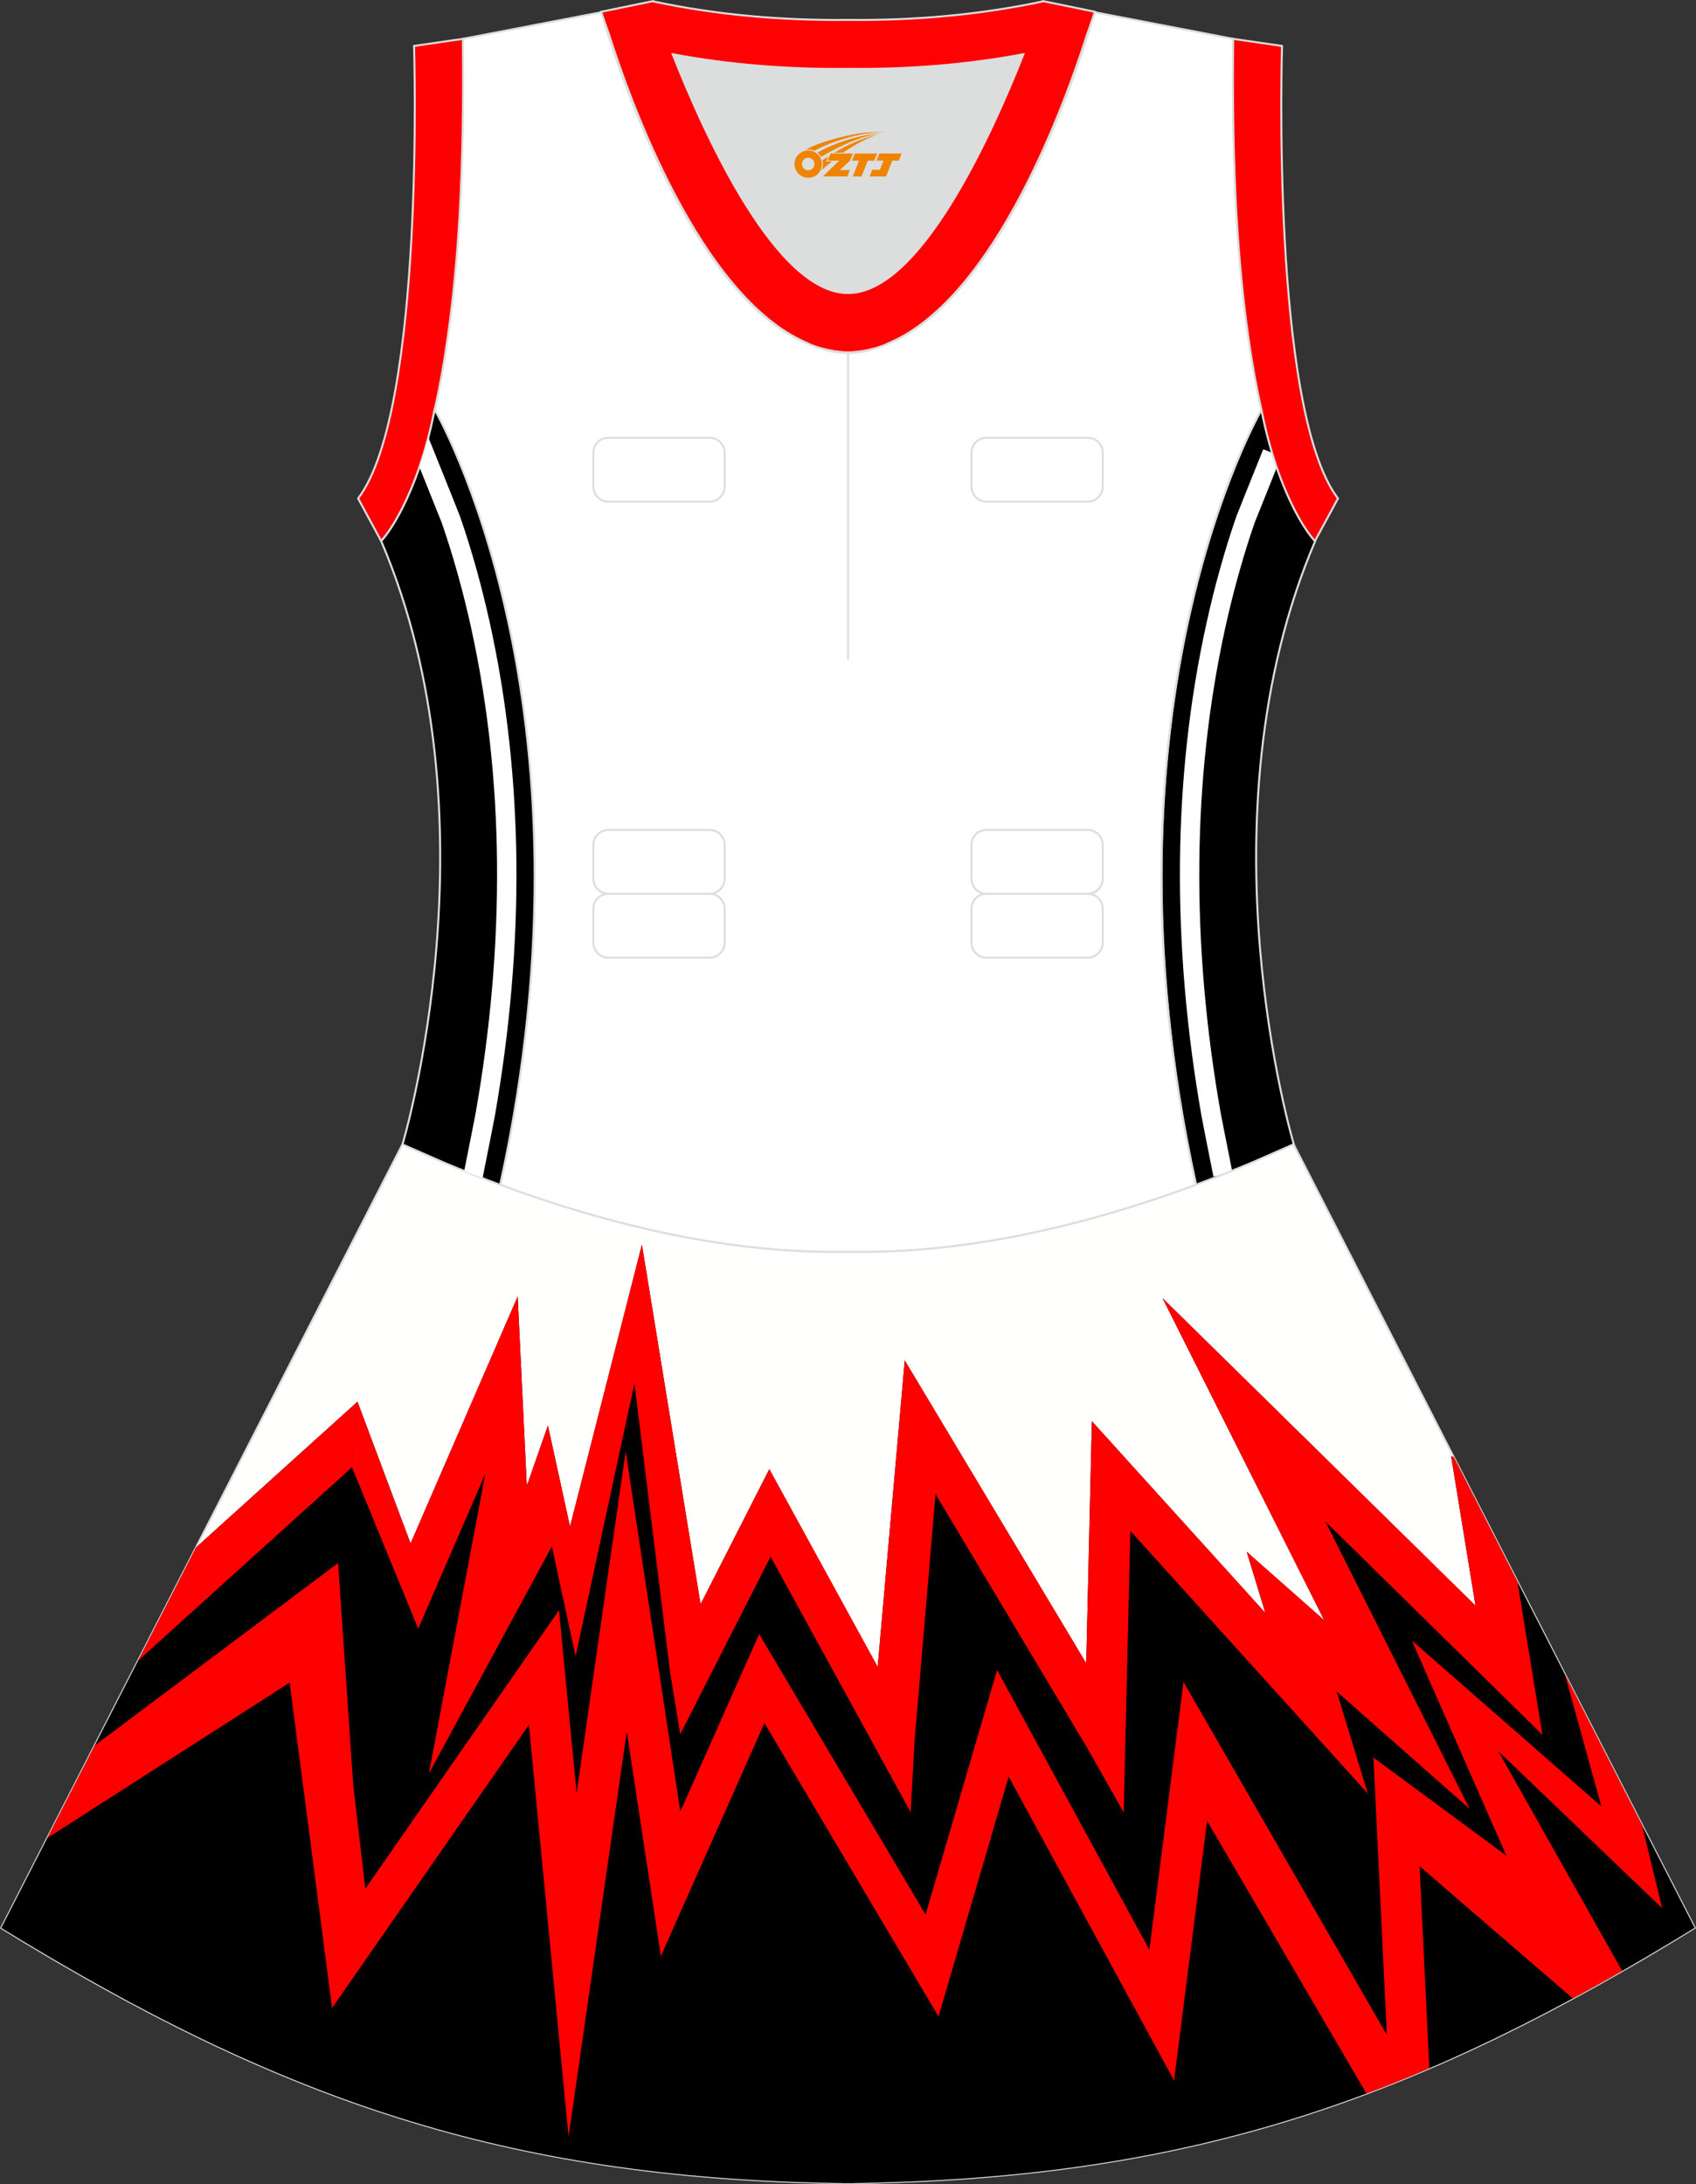 <?xml version="1.0" encoding="utf-8"?>
<!-- Generator: Adobe Illustrator 24.0.1, SVG Export Plug-In . SVG Version: 6.00 Build 0)  -->
<svg xmlns="http://www.w3.org/2000/svg" xmlns:xlink="http://www.w3.org/1999/xlink" version="1.1" id="图层_1" x="0px" y="0px" width="380.2px" height="489.6px" viewBox="0 0 380.2 489.6" enable-background="new 0 0 380.2 489.6" xml:space="preserve">
<rect x="0" y="0" width="380.2" height="489.6" fill="#333333" stroke="none"/>
<g>
	<path fill="#000001" stroke="#DCDDDD" stroke-width="0.446" stroke-miterlimit="22.926" d="M282.82,91.82   c0,0-38.42,65.71-14.68,173.77c4.16-1.55,8.47-3.25,12.92-5.13h0.01l8.95-3.93h0.01h0.02c0,0-21.88-72.78,4.77-135.23l0.01-0.02   c-1.2-1.29-2.91-3.73-4.72-7.3c0-0.01-0.01-0.02-0.01-0.02C287.43,108.74,284.66,101.31,282.82,91.82L282.82,91.82z"/>
	<path fill="#FFFFFF" d="M272.02,263.71l-0.24-1.19c-0.97-4.87-2.24-11.23-2.44-12.4c-3.29-18.73-5.01-37.84-4.82-56.94   c0.18-18,2.07-35.96,5.95-53.53c0.91-4.12,1.92-8.21,3.06-12.26c1.08-3.87,2.28-7.74,3.61-11.58c0.17-0.5,2.83-7.09,5.36-13.4   l0.69-1.71l2.01,0.81c0.33,1.12,0.68,2.2,1.04,3.23c-2.45,6.1-4.92,12.24-5,12.48c-1.28,3.71-2.46,7.5-3.53,11.33   c-1.13,4.02-2.12,8.04-3.01,12.04c-3.81,17.27-5.67,34.93-5.84,52.63c-0.19,18.78,1.51,37.64,4.77,56.16   c0.18,1.01,1.45,7.4,2.43,12.3l0.16,0.8c-0.68,0.28-1.37,0.55-2.05,0.82L272.02,263.71z"/>
	<path fill="#DCDDDD" d="M229.42,12.16c-7.46,18.87-23.34,53.53-39.31,53.53c-15.98,0-31.85-34.66-39.31-53.53   c12.62,2.37,25.74,3.42,39.31,3.28l0,0C203.67,15.58,216.79,14.53,229.42,12.16z"/>
	<path fill="#FFFFFF" stroke="#DCDDDD" stroke-width="0.446" stroke-miterlimit="22.926" d="M276.44,9.38   c0-0.21,0.01-0.43,0.01-0.65C276.45,8.94,276.45,9.16,276.44,9.38L276.44,9.38L276.44,9.38z M103.77,9.38   c0-0.21-0.01-0.43-0.01-0.65C103.77,8.94,103.77,9.16,103.77,9.38L103.77,9.38L103.77,9.38z M103.02,48.32c0-0.02,0-0.03,0-0.04   c0-0.02,0-0.03,0-0.04c0.67-11.9,0.89-24.69,0.75-38.19c0-0.22-0.01-0.44-0.01-0.67l-0.01-0.65c0,0,0-0.01,0-0.02l31.04-5.97   c0,0,0.07,0.22,0.21,0.63c2.06,7.13,19.22,63.9,47.17,74.08c2.59,1.07,5.24,1.66,7.93,1.66c2.7,0,5.34-0.59,7.93-1.66   c27.95-10.17,45.11-66.94,47.17-74.08c0.14-0.41,0.21-0.63,0.21-0.63l31.04,5.97c0,0.01,0,0.02,0,0.02l-0.01,0.65   c0,0.22-0.01,0.44-0.01,0.67c-0.15,13.5,0.07,26.29,0.75,38.19c0,0.02,0,0.03,0,0.04c0,0.02,0,0.03,0.01,0.04   c0,0.05,0,0.1,0.01,0.15c0.56,9.73,1.43,18.85,2.66,27.27c0,0.01,0,0.01,0,0.02c0.82,5.78,1.78,11.14,2.91,16.06   c0,0-38.42,65.71-14.68,173.77c-42.8,15.89-70.26,15.04-77.98,15.04s-35.18,0.85-77.98-15.04   C135.86,157.53,97.44,91.82,97.44,91.82c1.12-4.92,2.09-10.28,2.9-16.06c0-0.01,0-0.01,0-0.02c1.24-8.42,2.11-17.54,2.67-27.27   C103.02,48.42,103.02,48.37,103.02,48.32z"/>
	<path fill="#FFFFFE" stroke="#DCDDDD" stroke-width="0.446" stroke-miterlimit="22.926" d="M90.17,256.6L0.29,432.15   c62.23,38.24,112.65,55.9,186.86,57.17v0.01c0.57,0.01,1.14,0.02,1.72,0.02v0.02h0.08l0,0c0.38,0,0.76-0.01,1.14-0.01h0.01h0.01   h0.01c0.38,0,0.76,0.01,1.15,0.01l0,0h0.08v-0.02c0.57-0.01,1.15-0.02,1.72-0.02v-0.01c1.4-0.02,2.81-0.06,4.21-0.11   c0.15,0,0.3-0.02,0.45-0.02c71.66-1.92,121.26-19.63,182.17-57.06L290,256.52l0,0l0,0l-0.01-0.02l-0.01,0.01l0,0l-8.95,3.93l0,0   c-4.45,1.88-8.76,3.58-12.92,5.13c-38.46,14.29-64.53,15.04-75.03,15.05h-0.06h-0.06h-0.06h-0.05h-0.05h-0.01h-0.05h-0.05h-0.06   h-0.11h-0.05h-0.11h-0.05h-0.03h-0.02h-0.05h-0.04h-0.1h-0.05h-0.05h-0.05h-0.05h-0.05h-0.02h-0.03h-0.05h-0.05h-0.05h-0.05h-0.05   h-0.05h-0.05h-0.04h-0.05h-0.01h-0.03h-0.05h-0.05h-0.05h-0.04h-0.04h-0.05h-0.04h-0.04h-0.04l0,0h-0.04h-0.04h-0.04h-0.04h-0.04   h-0.04h-0.04h-0.04h-0.04h-0.03h-0.01h-0.04h-0.04h-0.04h-0.04h-0.04h-0.04h-0.04h-0.04h-0.04h-0.02l0,0h-0.01h-0.02h-0.04h-0.03   h-0.04h-0.03h-0.04h-0.03h-0.04h-0.04h-0.04h-0.01h-0.03h-0.04h-0.04h-0.04h-0.04h-0.04h-0.04h-0.04h-0.04h-0.04l0,0h-0.04h-0.04   h-0.05h-0.03h-0.04h-0.04h-0.05h-0.05h-0.05h-0.03h-0.01h-0.05h-0.05h-0.05h-0.05h-0.05h-0.05h-0.05h-0.05h-0.05h-0.03h-0.02h-0.05   h-0.05h-0.05h-0.05h-0.05h-0.1h-0.05h-0.05h-0.02h-0.03h-0.05h-0.11h-0.05h-0.11h-0.05h-0.05h-0.06h-0.01h-0.05h-0.05h-0.06h-0.05   h-0.06c-10.5-0.01-36.57-0.77-75.03-15.05c-4.16-1.54-8.47-3.25-12.92-5.13l0,0l-8.95-3.93h-0.01l-0.01-0.01L90.17,256.6z"/>
	<g>
		<path d="M43.96,346.85l29.19-26.35l6.99-6.31l11.9,31.78l16.17-37.29l7.84-18.08l0.95,19.69l1.1,22.77l4.73-13.53l4.95,22.66    l16.12-63.2l13.15,80.61l11.47-22.54l3.94-7.74l4.17,7.61l6.03,11l14.09,25.71l6.07-68.69l40.68,67.88l1.05-44.85l0.22-9.41    l38.89,42.98l-4.18-13.71l17.38,15.35l-23.82-47.44l-12.43-24.76l19.76,19.41l50.4,49.52l-4.07-24.96l-1.4-8.57l0.61,0.28    l53.99,105.46c-60.9,37.43-110.5,55.14-182.16,57.06c-0.15,0-0.3,0.02-0.45,0.02c-1.4,0.05-2.8,0.08-4.21,0.11v0.01    c-0.57,0-1.15,0.01-1.72,0.02v0.02h-0.08l0,0c-0.39,0-0.77-0.01-1.15-0.01h-0.01h-0.01h-0.01c-0.38,0-0.76,0.01-1.15,0.01l0,0    h-0.08v-0.02c-0.58,0-1.15-0.01-1.72-0.02v-0.01c-74.21-1.26-124.63-18.93-186.86-57.17L43.96,346.85z"/>
		<path fill="#FF0000" d="M264.99,452.28l-1.79,14.08l-6.79-12.47l-30.29-55.65l-12.76,43.62L210.39,452l-5.39-9.09l-33.63-56.69    l-16.84,37.9l-6.38,14.36l-2.36-15.54l-5.28-34.8l-7.61,52.93l-5.44,37.88l-3.67-38.1l-5.22-54.22l-36.64,52.69l-7.49,10.77    l-9.51-72.93L10.61,412l10.6-20.71l54.59-40.93l3.38,49.72l2.72,23.27l36.28-52.17l7.14-10.26l1.19,12.44l2.75,28.55l6.58-45.81    l4.42-30.76l4.66,30.73l7.59,50l14.07-31.67l3.61-8.13l4.53,7.64l32.77,55.24l12.91-44.14l3.12-10.67l5.32,9.76l28.82,52.94    l7.65-60.03l0.03,0.16l-0.03-0.16l45.59,79.12l-3.01-62.17l29.81,22l-21.22-48.26l42.51,37.21l-8.21-29.68l17.32,33.84l0.82,3.39    l3.7,15.27l-11.34-10.87l-25.41-24.35l26.26,46.58l1.52,2.69c-3.72,2.14-7.41,4.19-11.07,6.17l-34.35-29.65l2.19,45.3    c-4.69,2.02-9.39,3.91-14.1,5.67l-35.72-61.12L264.99,452.28z"/>
		<path fill="#FF0000" d="M253.39,343.15l-1.09,46.48l-0.39,16.62l-8.19-14.46l-34-56.88l-4.69,55.25l-0.89,16.05l-7.72-14.09    l-23.67-43.19l-13.9,27.3l-6.36,12.5l-2.26-13.84l-8.01-64.77l-13.19,61.13l-5.32-24.62l-27.57,50.93l12.64-67.16L97.1,357.34    l-3.35,7.73l-14.85-36.2l1.23-14.68l11.9,31.79l16.17-37.29l7.85-18.08L117,310.3l1.1,22.77l4.73-13.53l4.95,22.66l16.12-63.21    l13.15,80.61l4.14-8.13l7.34-14.42l3.94-7.74l4.17,7.61l6.03,11l6.87,12.54l7.22,13.17l0,0l0,0l6.07-68.69l40.68,67.88l1.05-44.85    l0.22-9.41l38.89,42.98l-4.18-13.71l17.38,15.35l-23.82-47.44l-12.43-24.76l19.76,19.41l50.4,49.52l-4.07-24.96l-1.4-8.57    l0.61,0.28l14.25,27.83l5.6,34.37l-48.65-47.81l32.35,64.43l-29.82-26.33l6.97,22.86L253.39,343.15L253.39,343.15z M43.96,346.85    l-12.99,25.38l47.94-43.35c0.42-4.89,0.83-9.79,1.23-14.68l-6.99,6.31L43.96,346.85z"/>
	</g>
	<path fill="none" stroke="#DCDDDD" stroke-width="0.446" stroke-miterlimit="22.926" d="M221.15,98.12h22.68   c1.86,0,3.38,1.52,3.38,3.38v7.56c0,1.86-1.52,3.38-3.38,3.38h-22.68c-1.86,0-3.38-1.52-3.38-3.38v-7.56   C217.76,99.64,219.28,98.12,221.15,98.12L221.15,98.12z M221.15,186.02h22.68c1.86,0,3.38,1.52,3.38,3.38v7.56   c0,1.86-1.52,3.38-3.38,3.38h-22.68c-1.86,0-3.38-1.52-3.38-3.38v-7.56C217.76,187.55,219.28,186.02,221.15,186.02L221.15,186.02z    M221.15,200.34h22.68c1.86,0,3.38,1.52,3.38,3.38v7.56c0,1.86-1.52,3.38-3.38,3.38h-22.68c-1.86,0-3.38-1.52-3.38-3.38v-7.56   C217.76,201.86,219.28,200.34,221.15,200.34L221.15,200.34z M136.39,200.34h22.68c1.86,0,3.38,1.52,3.38,3.38v7.56   c0,1.86-1.52,3.38-3.38,3.38h-22.68c-1.86,0-3.38-1.52-3.38-3.38v-7.56C133.01,201.86,134.53,200.34,136.39,200.34L136.39,200.34z    M136.39,186.02h22.68c1.86,0,3.38,1.52,3.38,3.38v7.56c0,1.86-1.52,3.38-3.38,3.38h-22.68c-1.86,0-3.38-1.52-3.38-3.38v-7.56   C133.01,187.55,134.53,186.02,136.39,186.02L136.39,186.02z M136.39,98.12h22.68c1.86,0,3.38,1.52,3.38,3.38v7.56   c0,1.86-1.52,3.38-3.38,3.38h-22.68c-1.86,0-3.38-1.52-3.38-3.38v-7.56C133.01,99.64,134.53,98.12,136.39,98.12z"/>
	<path fill="none" stroke="#DCDDDD" stroke-width="0.446" stroke-miterlimit="22.926" d="M190.11,79v68.83V79z"/>
	<path fill="#FF0003" stroke="#DCDDDD" stroke-width="0.446" stroke-miterlimit="22.926" d="M229.42,12.16   c-7.46,18.87-23.34,53.53-39.31,53.53c-15.98,0-31.85-34.66-39.31-53.53c12.62,2.37,25.74,3.42,39.31,3.28l0,0   C203.67,15.58,216.79,14.53,229.42,12.16L229.42,12.16L229.42,12.16z M190.11,79c2.73-0.08,5.38-0.62,7.93-1.55   c0.47-0.2,0.94-0.41,1.41-0.63c23.89-10.34,39.59-54.37,44.3-69.25c0.71-1.98,1.2-3.42,1.46-4.2l0.21-0.74l-11.6-2.38   c0,0-0.01,0.02-0.02,0.06c-13.97,2.98-28.55,4.31-43.69,4.15l0,0c-15.15,0.16-29.73-1.17-43.69-4.15   c-0.02-0.04-0.02-0.06-0.02-0.06l-11.6,2.38l0.21,0.74c0.26,0.77,0.75,2.22,1.46,4.2c4.71,14.88,20.41,58.91,44.3,69.25   c0.47,0.23,0.94,0.44,1.41,0.63C184.73,78.38,187.38,78.92,190.11,79z"/>
	<path fill="#FF0002" stroke="#DCDDDD" stroke-width="0.446" stroke-miterlimit="22.926" d="M276.44,9.38   c-0.16,13.76,0.06,26.8,0.75,38.9c0,0.02,0,0.03,0.01,0.05c0.56,9.69,1.43,18.8,2.67,27.42c0,0,0,0.01,0,0.02   c0.82,5.78,1.79,11.13,2.91,16.06v0.01c1.9,9.63,4.68,17.02,7.26,22.12c0,0.01,0.01,0.01,0.01,0.02c1.72,3.39,3.39,5.84,4.72,7.3   l5.17-9.55C284.81,91.84,287.4,10.3,287.4,10.3l-10.95-1.59c0,0.01,0,0.02,0,0.02C276.45,8.94,276.45,9.16,276.44,9.38z"/>
	<path fill="#FF0002" stroke="#DCDDDD" stroke-width="0.446" stroke-miterlimit="22.926" d="M103.77,9.38   c0.16,13.76-0.06,26.8-0.75,38.9c0,0.02,0,0.03,0,0.05c-0.56,9.69-1.43,18.8-2.68,27.42c0,0,0,0.01,0,0.02   c-0.81,5.78-1.78,11.13-2.9,16.06v0.01c-1.9,9.63-4.68,17.02-7.26,22.12c0,0.01-0.01,0.01-0.01,0.02c-1.72,3.39-3.39,5.84-4.72,7.3   l-5.17-9.55C95.4,91.84,92.82,10.3,92.82,10.3l10.94-1.59c0,0.01,0,0.02,0,0.02C103.77,8.94,103.77,9.16,103.77,9.38z"/>
	<path fill="#000001" stroke="#DCDDDD" stroke-width="0.446" stroke-miterlimit="22.926" d="M97.44,91.82   c0,0,38.41,65.71,14.68,173.77c-4.16-1.55-8.48-3.25-12.92-5.13h0l-8.95-3.93h-0.01l-0.01-0.01c0,0,21.88-72.78-4.77-135.23   l-0.01-0.02c1.21-1.29,2.91-3.73,4.72-7.3c0.01-0.01,0.01-0.02,0.01-0.02C92.83,108.74,95.6,101.31,97.44,91.82L97.44,91.82z"/>
	<path fill="#FFFFFF" d="M104.06,262.46l0.19-0.93c0.97-4.88,2.23-11.16,2.4-12.16c3.25-18.52,4.95-37.38,4.77-56.16   c-0.18-17.7-2.03-35.36-5.84-52.63c-0.88-4-1.88-8.02-3.01-12.04c-1.07-3.84-2.25-7.62-3.53-11.33c-0.08-0.24-2.55-6.38-5-12.48   c0.71-2.05,1.38-4.27,2-6.66l1.55,3.84c2.59,6.45,5.38,13.38,5.55,13.88c1.33,3.85,2.53,7.71,3.61,11.58   c1.13,4.05,2.15,8.14,3.06,12.26c3.88,17.57,5.76,35.53,5.95,53.53c0.19,19.1-1.53,38.21-4.82,56.94   c-0.2,1.16-1.45,7.41-2.42,12.26l-0.34,1.7C106.81,263.56,105.44,263.02,104.06,262.46z"/>
	
</g>
<g id="图层_x0020_1">
	<path fill="#F08300" d="M178.29,37.81c0.416,1.136,1.472,1.984,2.752,2.032c0.144,0,0.304,0,0.448-0.016h0.016   c0.016,0,0.064,0,0.128-0.016c0.032,0,0.048-0.016,0.08-0.016c0.064-0.016,0.144-0.032,0.224-0.048c0.016,0,0.016,0,0.032,0   c0.192-0.048,0.4-0.112,0.576-0.208c0.192-0.096,0.4-0.224,0.608-0.384c0.672-0.56,1.104-1.408,1.104-2.352   c0-0.224-0.032-0.448-0.08-0.672l0,0C184.13,35.93,184.08,35.76,184,35.58C183.53,34.49,182.45,33.73,181.18,33.73C179.49,33.73,178.11,35.1,178.11,36.8C178.11,37.15,178.17,37.49,178.29,37.81L178.29,37.81L178.29,37.81z M182.59,36.83L182.59,36.83C182.56,37.61,181.9,38.21,181.12,38.17C180.33,38.14,179.74,37.49,179.77,36.7c0.032-0.784,0.688-1.376,1.472-1.344   C182.01,35.39,182.62,36.06,182.59,36.83L182.59,36.83z"/>
	<polygon fill="#F08300" points="196.62,34.41 ,195.98,36 ,194.54,36 ,193.12,39.55 ,191.17,39.55 ,192.57,36 ,190.99,36    ,191.63,34.41"/>
	<path fill="#F08300" d="M198.59,29.68c-1.008-0.096-3.024-0.144-5.056,0.112c-2.416,0.304-5.152,0.912-7.616,1.664   C183.87,32.06,182,32.78,180.65,33.55C180.85,33.52,181.04,33.5,181.23,33.5c0.48,0,0.944,0.112,1.36,0.288   C186.69,31.47,193.89,29.42,198.59,29.68L198.59,29.68L198.59,29.68z"/>
	<path fill="#F08300" d="M184.06,35.15c4-2.368,8.88-4.672,13.488-5.248c-4.608,0.288-10.224,2-14.288,4.304   C183.58,34.46,183.85,34.78,184.06,35.15C184.06,35.15,184.06,35.15,184.06,35.15z"/>
	<polygon fill="#F08300" points="202.11,34.41 ,201.49,36 ,200.03,36 ,198.62,39.55 ,198.16,39.55 ,196.65,39.55 ,194.96,39.55    ,195.55,38.05 ,197.26,38.05 ,198.08,36 ,196.49,36 ,197.13,34.41"/>
	<polygon fill="#F08300" points="191.2,34.41 ,190.56,36 ,188.27,38.11 ,190.53,38.11 ,189.95,39.55 ,184.46,39.55 ,188.13,36    ,185.55,36 ,186.19,34.41"/>
	<path fill="#F08300" d="M196.48,30.27c-3.376,0.752-6.464,2.192-9.424,3.952h1.888C191.37,32.65,193.71,31.22,196.48,30.27z    M185.68,35.09C185.05,35.47,184.99,35.52,184.38,35.93c0.064,0.256,0.112,0.544,0.112,0.816c0,0.496-0.112,0.976-0.32,1.392   c0.176-0.16,0.32-0.304,0.432-0.4c0.272-0.24,0.768-0.64,1.6-1.296l0.32-0.256H185.2l0,0L185.68,35.09L185.68,35.09L185.68,35.09z"/>
</g>
</svg>